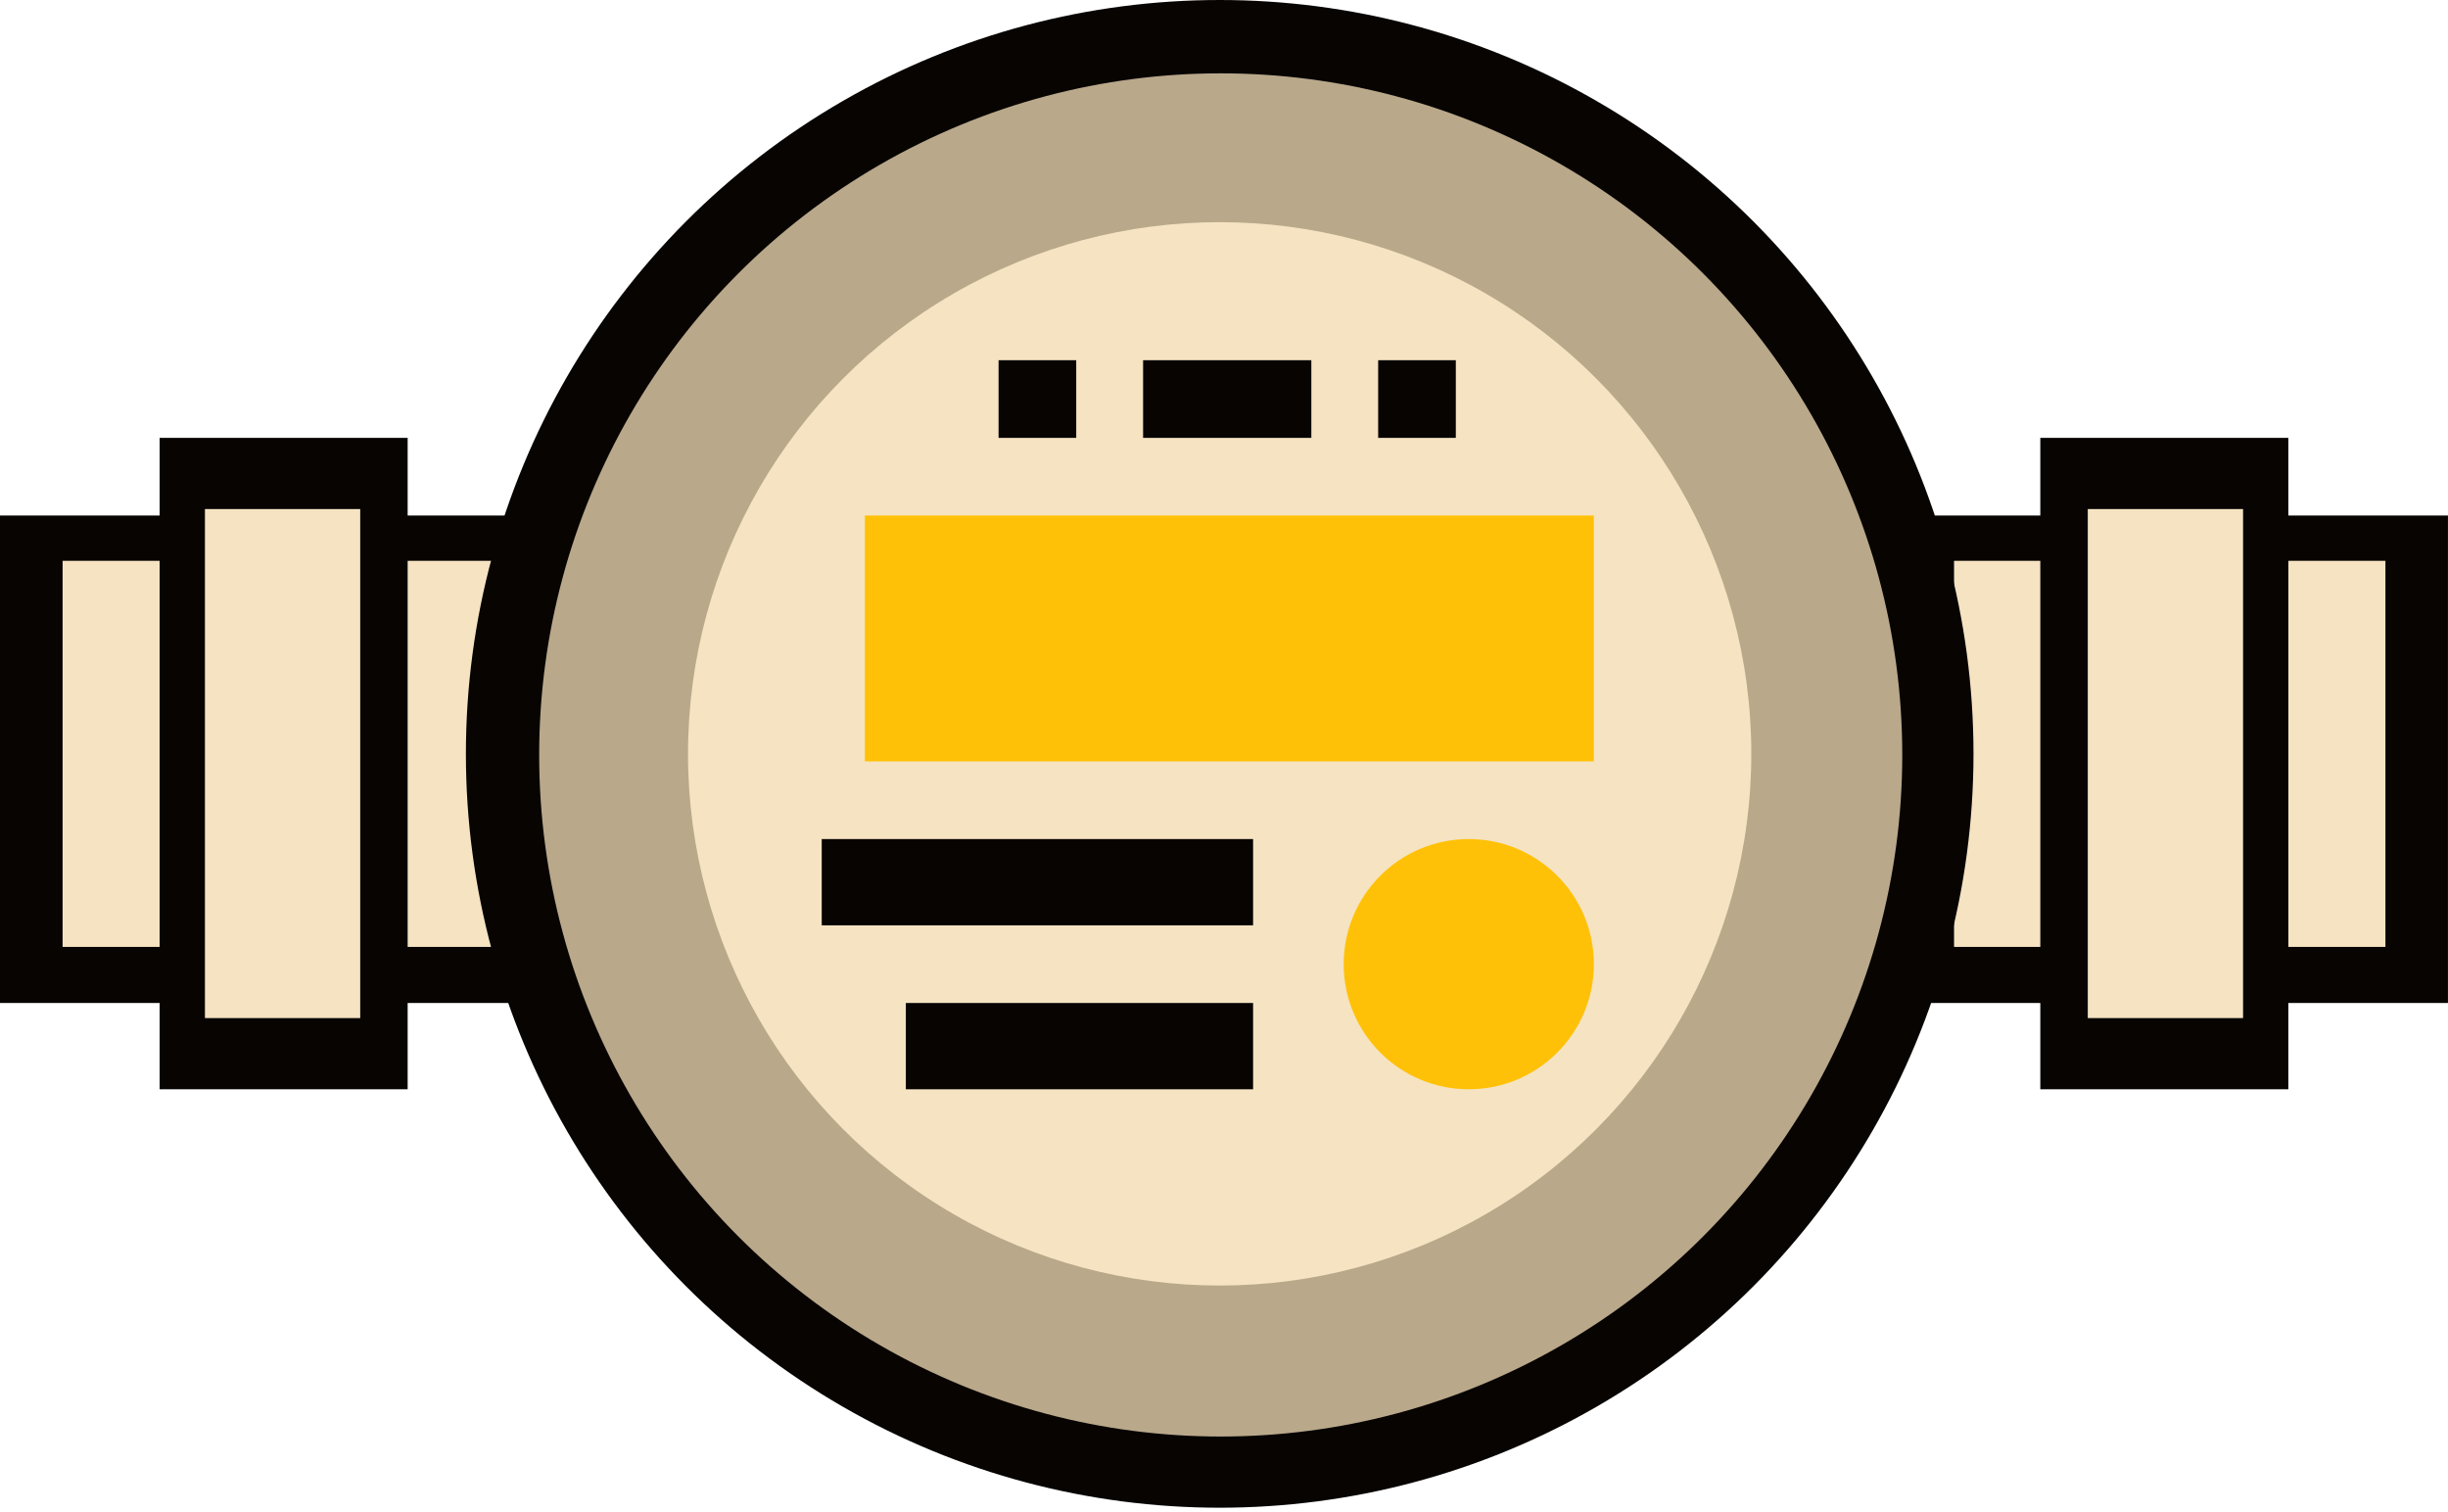 <svg xmlns="http://www.w3.org/2000/svg" width="476" height="294" viewBox="0 0 476 294" fill="none"><rect x="366.535" y="100.231" width="41.938" height="94.78" fill="#070402"></rect><rect x="434.055" y="100.231" width="41.938" height="94.78" fill="#070402"></rect><rect x="430.703" y="109.038" width="33.131" height="75.069" fill="#F5E3C2"></rect><rect x="379.953" y="109.038" width="33.131" height="75.069" fill="#F5E3C2"></rect><rect x="396.727" y="85.134" width="48.228" height="126.651" fill="#070402"></rect><rect x="405.957" y="98.974" width="30.195" height="98.973" fill="#F5E3C2"></rect><rect width="41.938" height="94.78" transform="matrix(-1 0 0 1 109.461 100.231)" fill="#070402"></rect><rect width="41.938" height="94.78" transform="matrix(-1 0 0 1 41.938 100.231)" fill="#070402"></rect><rect width="33.131" height="75.069" transform="matrix(-1 0 0 1 45.301 109.038)" fill="#F5E3C2"></rect><rect width="33.131" height="75.069" transform="matrix(-1 0 0 1 96.035 109.038)" fill="#F5E3C2"></rect><rect width="48.228" height="126.651" transform="matrix(-1 0 0 1 79.266 85.134)" fill="#070402"></rect><rect width="30.195" height="98.973" transform="matrix(-1 0 0 1 70.043 98.974)" fill="#F5E3C2"></rect><circle cx="237.368" cy="146.782" r="117.844" fill="#070402"></circle><circle cx="237.162" cy="146.572" r="146.572" fill="#070402"></circle><circle cx="237.363" cy="146.782" r="132.523" fill="#B9A88A"></circle><circle cx="237.157" cy="146.571" r="103.376" fill="#F5E3C2"></circle><rect x="168.168" y="100.231" width="141.749" height="47.809" fill="#FFC107"></rect><rect x="159.781" y="163.138" width="83.876" height="16.775" fill="#070402"></rect><rect x="176.137" y="195.011" width="67.52" height="16.775" fill="#070402"></rect><circle cx="285.594" cy="187.462" r="24.324" fill="#FFC107"></circle><rect x="194.168" y="70.036" width="15.098" height="15.098" fill="#070402"></rect><rect x="267.977" y="70.036" width="15.098" height="15.098" fill="#070402"></rect><rect x="222.27" y="70.036" width="32.712" height="15.098" fill="#070402"></rect></svg>